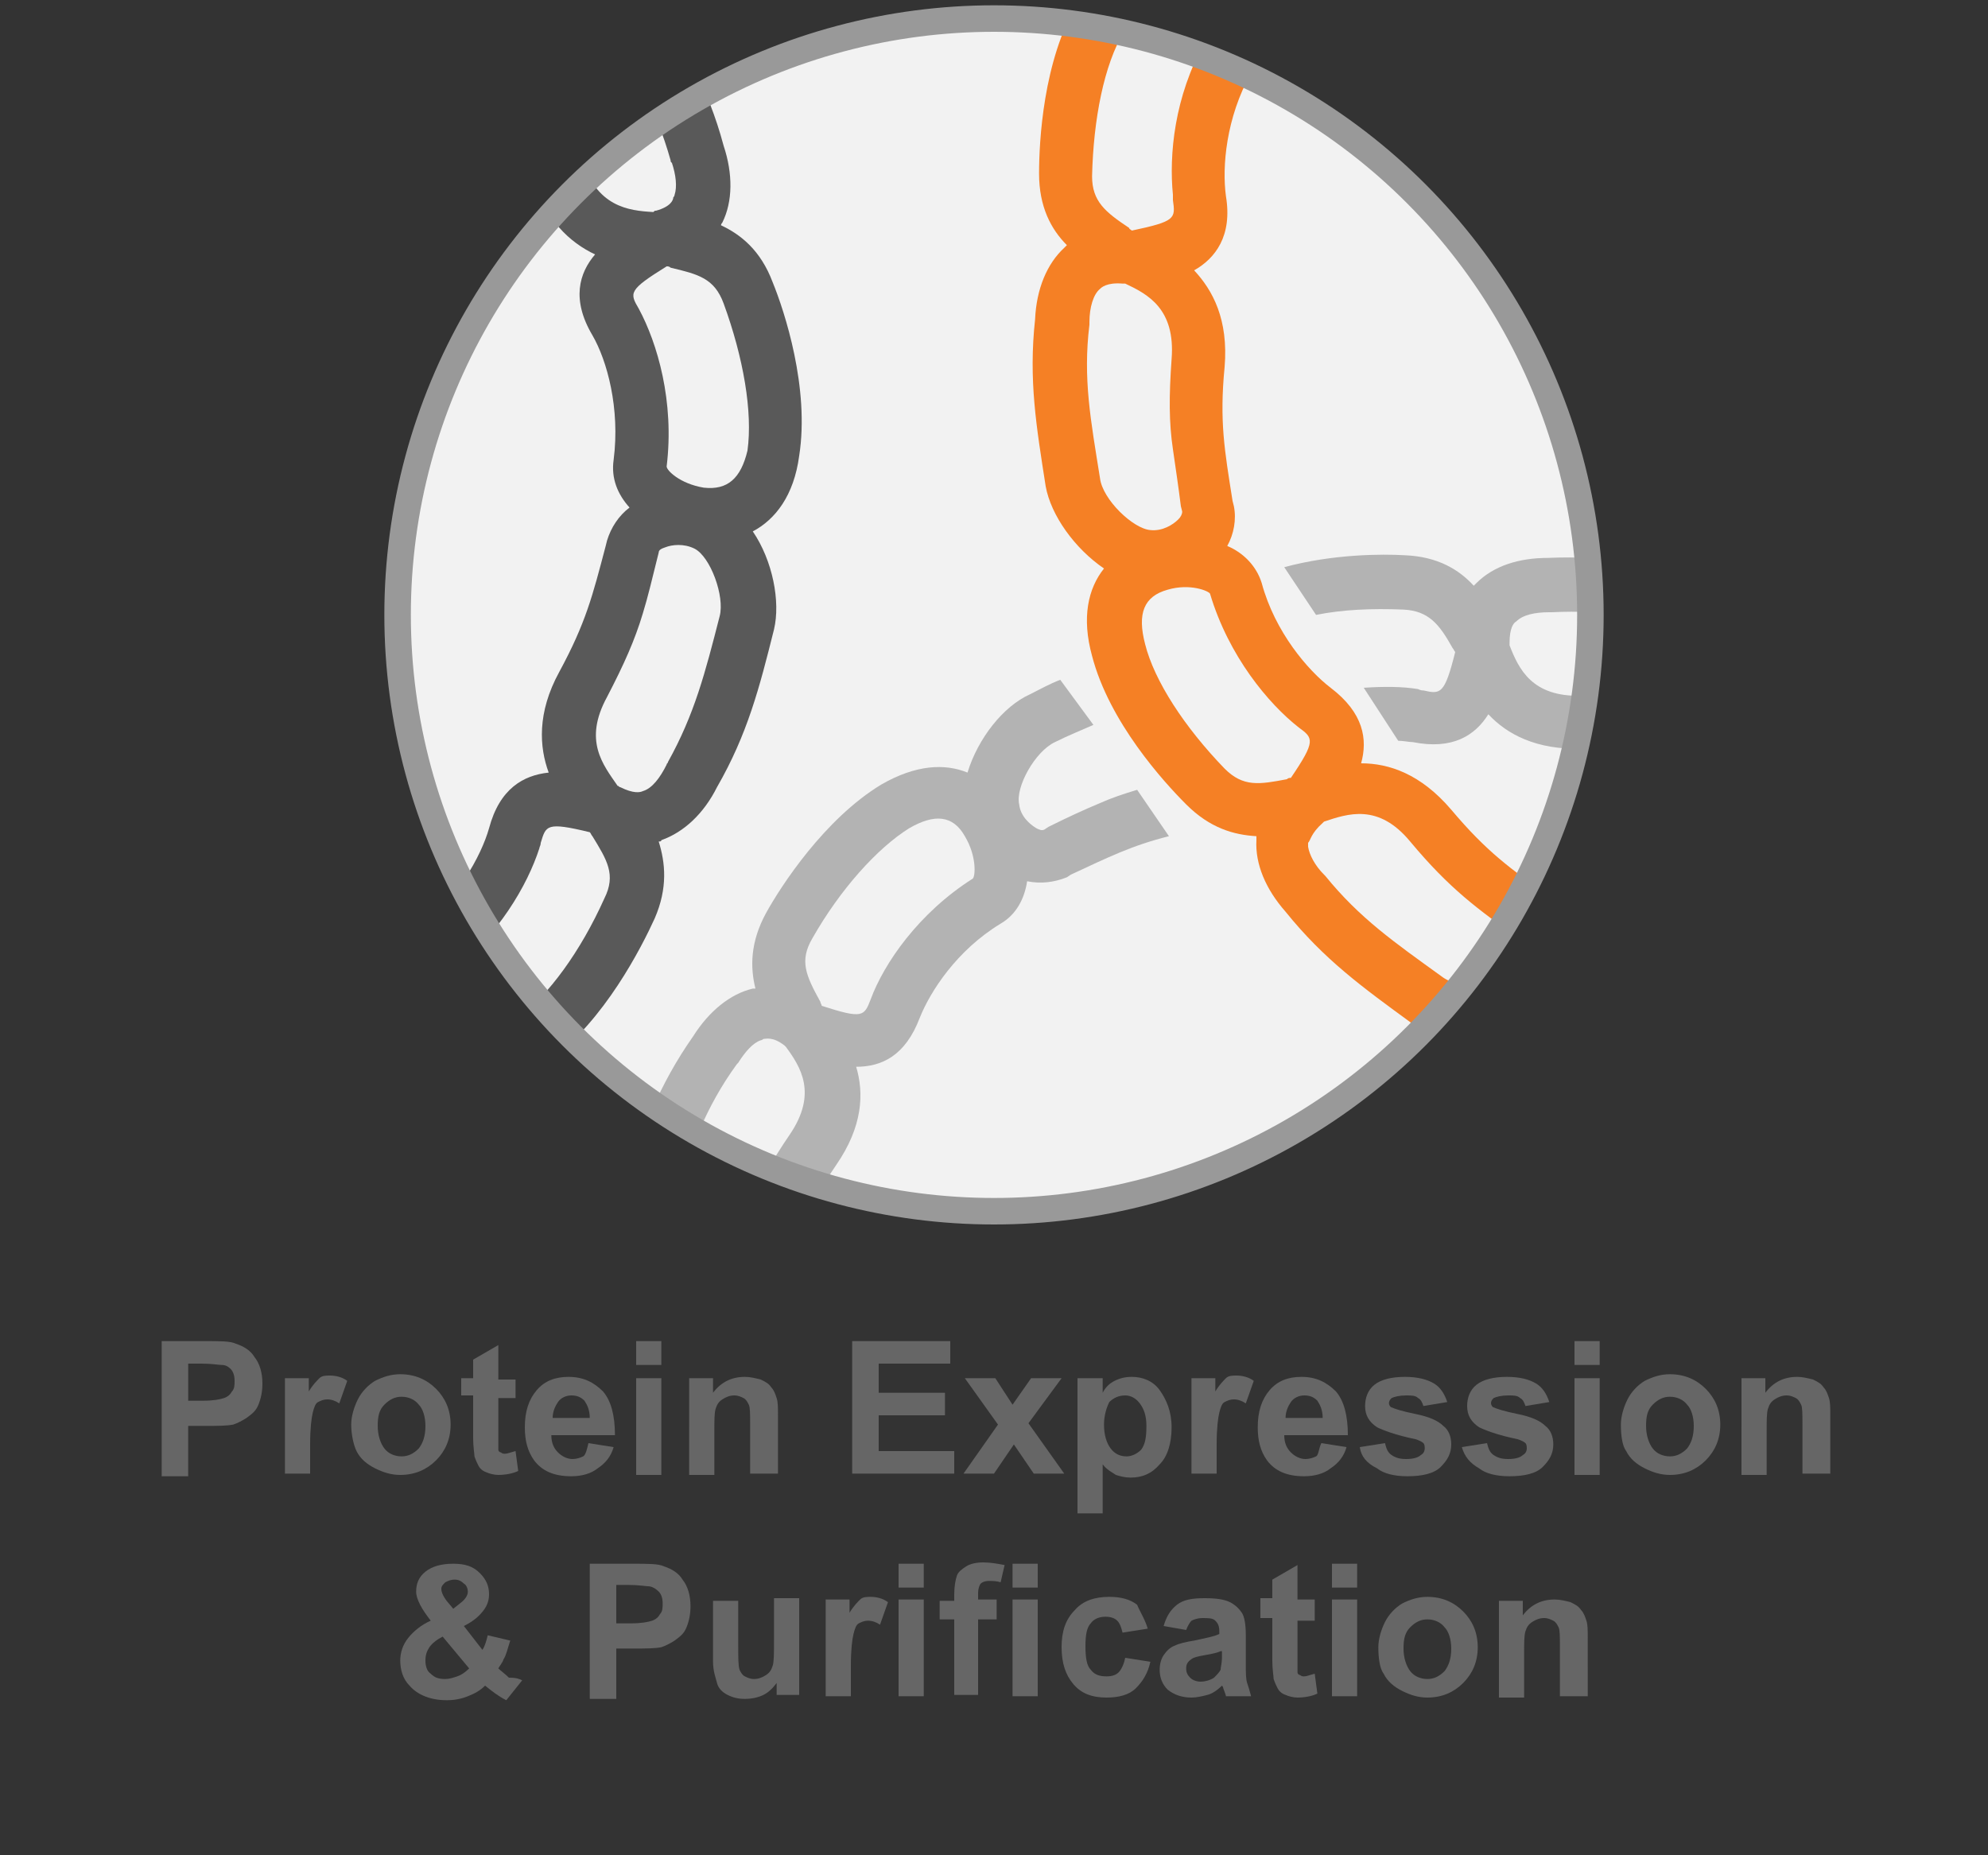 <?xml version="1.0" encoding="utf-8"?>
<!-- Generator: Adobe Illustrator 25.0.0, SVG Export Plug-In . SVG Version: 6.00 Build 0)  -->
<svg version="1.1" id="Layer_1" xmlns="http://www.w3.org/2000/svg" xmlns:xlink="http://www.w3.org/1999/xlink" x="0px" y="0px"
	 viewBox="0 0 150 140" style="enable-background:new 0 0 150 140;" xml:space="preserve">
<rect x="0" y="0" width="150" height="140" fill="#333333" stroke="none"/>
<style type="text/css">
	.st0{fill:#F2F2F2;}
	.st1{clip-path:url(#SVGID_2_);fill:#595959;}
	.st2{clip-path:url(#SVGID_2_);fill:#F58025;}
	.st3{clip-path:url(#SVGID_2_);fill:#B3B3B3;}
	.st4{fill:none;stroke:#999999;stroke-width:2;stroke-miterlimit:10;}
	.st5{fill:#666666;}
</style>
<circle class="st0" cx="75" cy="46.4" r="45"/>
<g>
	<defs>
		<circle id="SVGID_1_" cx="75" cy="46.4" r="45"/>
	</defs>
	<clipPath id="SVGID_2_">
		<use xlink:href="#SVGID_1_"  style="overflow:visible;"/>
	</clipPath>
	<path class="st1" d="M41.5,80c4.1-3,6.9-8.5,7.9-10.7c1-2.3,0.8-4.2,0.3-5.8c0.1,0,0.2,0,0.2-0.1c1.7-0.6,3.2-2,4.2-4
		c2.3-4,3.2-7.5,4.3-11.9c0.5-2.1-0.1-5.2-1.6-7.4c1.7-0.9,3.1-2.7,3.5-5.7c0.8-5.1-1.1-10.9-2-13.1c-0.9-2.4-2.4-3.6-3.9-4.3
		c0-0.1,0.1-0.2,0.1-0.2c0.8-1.6,0.8-3.7,0.1-5.8c-1.2-4.5-3.1-7.6-5.4-11.5c-1.6-2.7-6.5-5.1-9.8-4c-1.9,0.6-3.5,2.2-4.2,4
		c0,0.1-0.1,0.2-0.1,0.3c-0.4,1.4-0.3,2.7,0.4,3.9L35.8,4c2,3.3,3.1,5.2,4.3,9.2c1,3.4,2.9,5.1,4.8,6c-1.2,1.4-1.8,3.4-0.2,6.1
		c1.1,1.9,2.1,5.5,1.6,9.4c-0.2,1.4,0.3,2.6,1.2,3.6c-0.8,0.6-1.4,1.5-1.7,2.5l-0.1,0.4c-1,3.8-1.5,5.8-3.5,9.5
		c-1.7,3.1-1.5,5.7-0.8,7.6c-1.9,0.2-3.7,1.2-4.5,4.2c-0.6,2.1-2.4,5.4-5.5,7.8c-0.7,0.6-1.2,1.3-1.5,2.1c-0.6,2.1,0.1,4.7,1.5,6.7
		C33.4,81.5,37.1,83.3,41.5,80z M49.5,15.9c-0.1,0-0.1,0-0.2,0.1c-1.9-0.1-4.3-0.4-5.4-4c-1.3-4.5-2.7-6.7-4.7-10.1l-0.2-0.3
		c-0.1-0.1-0.1-0.4,0-0.7c0.2-0.6,0.8-1.2,1.6-1.5c1.3-0.4,4.2,0.9,5,2.2c2.3,3.8,3.9,6.6,5,10.5c0,0.1,0,0.1,0.1,0.2
		c0.3,0.9,0.4,1.8,0.2,2.4c0,0.1-0.1,0.2-0.1,0.2C50.8,15.1,50.6,15.6,49.5,15.9z M53.1,36.8C53.1,36.8,53.1,36.8,53.1,36.8
		c-1.8-0.3-2.8-1.3-2.8-1.6c0.6-4.9-0.7-9.3-2.1-11.9c-0.7-1.2-0.8-1.4,2.1-3.2c0.1,0,0.2,0,0.3,0.1c2.1,0.5,3.3,0.8,4,2.7
		c1.5,4.1,2.2,8.2,1.8,11.1C55.9,36.1,54.9,37,53.1,36.8z M45.8,52.6c1.3-2.5,2.1-4.3,2.7-6.3c0.4-1.3,0.7-2.6,1.1-4.2l0.1-0.4
		c0-0.2,0.2-0.3,0.5-0.4c0.5-0.2,1.4-0.3,2.2,0.1c1.2,0.6,2.3,3.6,1.9,5.1c-1.1,4.3-1.9,7.4-3.9,11c0,0.1-0.1,0.1-0.1,0.2
		c-0.5,1-1.1,1.8-1.8,2c-0.2,0.1-0.7,0.2-1.7-0.3c-0.1,0-0.1-0.1-0.2-0.1C45.5,57.7,44,55.9,45.8,52.6z M34.8,76.6
		c-1.1-1.4-1.1-2.9-0.9-3.1c3.7-2.9,5.9-6.7,6.8-9.5c0-0.1,0.1-0.2,0.1-0.4c0.4-1.3,0.4-1.6,3.7-0.8c0.1,0.1,0.1,0.2,0.2,0.3
		c1.1,1.8,1.8,2.9,0.9,4.7c-1.8,4-4.2,7.3-6.6,9.1C37.3,78.1,35.9,78,34.8,76.6z"/>
	<path class="st2" d="M81.3,0.2c-2.6,4.4-2.9,10.5-2.9,12.9c0,2.5,0.9,4.2,2.1,5.4c-0.1,0.1-0.1,0.1-0.2,0.2
		c-1.3,1.2-2.1,3.1-2.2,5.4c-0.5,4.6,0.1,8.1,0.8,12.6c0.4,2.2,2.2,4.7,4.4,6.2c-1.2,1.5-1.7,3.7-0.9,6.6c1.3,5,5.4,9.5,7.1,11.2
		c1.8,1.8,3.6,2.3,5.3,2.4c0,0.1,0,0.2,0,0.3c-0.1,1.8,0.7,3.7,2.2,5.4c2.9,3.6,5.8,5.7,9.5,8.4c2.6,1.9,8,2.1,10.6-0.2
		c1.5-1.3,2.3-3.4,2.2-5.3c0-0.1,0-0.2,0-0.3c-0.2-1.4-0.8-2.6-1.9-3.4l-0.3-0.2c-3.2-2.3-4.9-3.5-7.6-6.7c-2.3-2.7-4.7-3.5-6.8-3.5
		c0.5-1.8,0.2-3.8-2.3-5.7c-1.7-1.3-4.2-4.2-5.2-7.9c-0.4-1.3-1.4-2.3-2.6-2.8c0.5-0.9,0.7-2,0.5-3l-0.1-0.4c-0.6-3.8-1-6-0.6-10.1
		c0.3-3.6-0.9-5.8-2.3-7.3c1.6-0.9,2.9-2.6,2.4-5.6c-0.3-2.2,0-5.9,1.9-9.3c0.4-0.8,0.6-1.7,0.5-2.5c-0.2-2.1-1.9-4.3-4.1-5.5
		C88.2-4.4,84.1-4.5,81.3,0.2z M99.8,62.1c0,0,0.1-0.1,0.1-0.1c1.8-0.6,4.1-1.4,6.5,1.5c3,3.6,5.1,5.1,8.3,7.4l0.3,0.2
		c0.1,0.1,0.2,0.3,0.2,0.6c0,0.6-0.2,1.5-0.9,2.1c-1,0.9-4.2,0.9-5.5-0.1c-3.6-2.6-6.2-4.4-8.8-7.6c0,0-0.1-0.1-0.1-0.1
		c-0.7-0.7-1.1-1.5-1.2-2.1c0-0.1,0-0.2,0-0.3C98.9,63.4,98.9,62.9,99.8,62.1z M88.1,44.5C88.1,44.5,88.1,44.5,88.1,44.5
		c1.7-0.5,3.1,0.1,3.2,0.3c1.4,4.7,4.4,8.3,6.7,10.1c1.1,0.8,1.3,1-0.6,3.8c-0.1,0-0.2,0-0.3,0.1c-2.1,0.4-3.3,0.6-4.7-0.8
		c-3-3.1-5.3-6.6-6-9.4C85.8,46.3,86.3,45,88.1,44.5z M88.4,27.1c-0.2,2.8-0.2,4.8,0.1,6.8c0.2,1.4,0.4,2.7,0.6,4.3l0.1,0.4
		c0,0.2-0.1,0.4-0.3,0.6c-0.4,0.4-1.2,0.9-2.1,0.8c-1.3-0.1-3.6-2.3-3.8-3.9c-0.7-4.4-1.3-7.5-0.8-11.6c0-0.1,0-0.1,0-0.2
		c0-1.1,0.3-2.1,0.8-2.5c0.1-0.1,0.5-0.5,1.7-0.4c0.1,0,0.1,0,0.2,0C86.6,22.2,88.7,23.3,88.4,27.1z M88.9,0.7
		c1.6,0.9,2.1,2.3,2,2.5c-2.3,4.1-2.7,8.5-2.4,11.5c0,0.1,0,0.3,0,0.4c0.2,1.4,0.2,1.6-3.1,2.3c-0.1-0.1-0.2-0.1-0.2-0.2
		c-1.8-1.2-2.8-2-2.8-3.9c0.1-4.3,0.9-8.4,2.4-10.9C86,0.3,87.3-0.2,88.9,0.7z"/>
	<path class="st3" d="M166.7,83.3c2.4-2.4,2.5-7.7,0.8-10.4c-2.4-3.8-4.3-6.8-7.7-9.8c-1.5-1.6-3.4-2.5-5.2-2.5c-0.1,0-0.2,0-0.3,0
		c0.1-1.7-0.4-3.5-2.1-5.4c-1.6-1.7-5.9-6-10.7-7.5c-2.8-0.9-5-0.5-6.5,0.6c-1.3-2.3-3.7-4.2-5.8-4.7c-4.4-1-7.9-1.7-12.4-1.5
		c-2.2,0-4.1,0.6-5.4,1.9c-0.1,0.1-0.1,0.1-0.2,0.2c-1.1-1.2-2.7-2.2-5.2-2.3c-1.7-0.1-5.4-0.1-9.1,0.9l2.4,3.6
		c2-0.4,4.2-0.5,6.6-0.4c1.9,0.1,2.7,1.1,3.7,2.9c0.1,0.1,0.1,0.2,0.2,0.3c-0.8,3.2-1.1,3.2-2.4,2.9c-0.1,0-0.2,0-0.4-0.1
		c-1.2-0.2-2.6-0.2-4.1-0.1l2.6,4c0.4,0,0.8,0.1,1.1,0.1c3,0.6,4.7-0.5,5.7-2.1c1.4,1.5,3.6,2.7,7.1,2.6c4.1-0.1,6.2,0.3,9.9,1.1
		l0.4,0.1c1,0.2,2,0.1,3-0.4c0.5,1.2,1.4,2.2,2.7,2.7c3.6,1.3,6.3,3.8,7.5,5.6c1.7,2.6,3.7,2.9,5.5,2.5c-0.1,2,0.6,4.5,3.2,6.9
		c3,2.8,4.1,4.6,6.2,7.8l0.2,0.3c0.7,1.1,1.9,1.8,3.2,2c0.1,0,0.2,0,0.3,0C163.3,85.4,165.3,84.7,166.7,83.3z M130.5,53.8l-0.3-0.1
		c-1.5-0.3-2.8-0.6-4.2-0.8c-2-0.3-4-0.5-6.7-0.4c-3.7,0.1-4.7-2-5.4-3.8c0-0.1,0-0.1,0-0.2c0-1.1,0.3-1.5,0.5-1.6
		c0.5-0.5,1.4-0.7,2.5-0.7c0.1,0,0.1,0,0.2,0c4-0.2,7.1,0.4,11.4,1.4c1.5,0.3,3.6,2.6,3.6,4c0,0.9-0.5,1.6-0.9,2
		C130.8,53.8,130.6,53.9,130.5,53.8z M146.1,63.4c-1.6-2.4-5-5.5-9.6-7.1c-0.2-0.1-0.7-1.5-0.2-3.2c0,0,0,0,0,0
		c0.6-1.7,1.9-2.2,4-1.5c2.7,0.9,6.1,3.3,9,6.4c1.3,1.4,1.1,2.7,0.6,4.7c0,0.1,0,0.2-0.1,0.3C147,64.7,146.9,64.5,146.1,63.4z
		 M161.8,81.2c-0.3,0-0.5-0.1-0.6-0.3l-0.2-0.3c-2.1-3.3-3.5-5.4-6.8-8.6c-2.7-2.6-1.9-4.7-1.2-6.5c0,0,0.1-0.1,0.1-0.1
		c0.8-0.8,1.3-0.8,1.5-0.8c0.1,0,0.2,0,0.3,0c0.6,0.1,1.4,0.6,2,1.3c0,0,0.1,0.1,0.1,0.1c3,2.7,4.7,5.3,7.1,9
		c0.9,1.3,0.7,4.4-0.2,5.4C163.3,81,162.4,81.3,161.8,81.2z"/>
	<path class="st3" d="M58.8,96.9c1.3-3.6,2-5.6,4.3-9c2-2.9,2.1-5.4,1.5-7.4c1.9,0,3.7-0.8,4.8-3.7c0.8-2,2.8-5.1,6.1-7.1
		c1.2-0.7,1.8-1.9,2-3.2c1,0.2,2,0.1,3-0.3l0.3-0.2c2.8-1.3,4.6-2.2,7.4-2.9l-2.4-3.5c-1,0.3-1.9,0.6-2.8,1
		c-1.2,0.5-2.5,1.1-3.9,1.8l-0.3,0.2c-0.2,0.1-0.4,0-0.6-0.1c-0.5-0.3-1.2-0.9-1.3-1.8c-0.3-1.3,1.2-4,2.7-4.7c1-0.5,2-0.9,2.9-1.3
		L80,51.3c-0.8,0.3-1.5,0.7-2.3,1.1c-2,0.9-3.9,3.3-4.7,5.9c-1.7-0.7-3.9-0.6-6.5,0.9c-4.3,2.6-7.6,7.7-8.7,9.7
		c-1.2,2.2-1.2,4.1-0.8,5.7c-0.1,0-0.2,0-0.2,0c-1.7,0.4-3.3,1.7-4.5,3.6c-2.6,3.7-3.8,7.1-5.4,11.3c-1.1,3,0.1,8.1,3.1,10
		c1.7,1,3.8,1.3,5.6,0.7c0.1,0,0.2-0.1,0.3-0.1c1.3-0.5,2.3-1.5,2.7-2.7L58.8,96.9z M61.3,70.8c2.1-3.7,4.9-6.8,7.3-8.3
		c1.9-1.1,3.3-1,4.2,0.6c0,0,0,0,0,0c0.9,1.5,0.8,3,0.6,3.2c-4.1,2.6-6.7,6.4-7.7,9.1c-0.5,1.3-0.6,1.5-3.7,0.5
		c0-0.1-0.1-0.2-0.1-0.3C60.8,73.6,60.3,72.5,61.3,70.8z M54.3,96.2c-0.6,0.2-1.4,0.2-2.2-0.3c-1.1-0.7-1.9-3.7-1.4-5.2
		c1.5-4.1,2.5-7.1,4.9-10.4c0,0,0.1-0.1,0.1-0.1c0.5-0.8,1.1-1.5,1.7-1.7c0.1,0,0.2-0.1,0.2-0.1c0.2,0,0.7-0.2,1.6,0.5
		c0,0,0.1,0.1,0.1,0.1c1.1,1.5,2.4,3.5,0.3,6.6c-2.6,3.8-3.4,6.2-4.7,9.9l-0.1,0.3C54.8,96,54.6,96.1,54.3,96.2z"/>
</g>
<circle class="st4" cx="75" cy="46.4" r="45"/>
<g>
	<path class="st5" d="M12.2,111.2v-10h3.2c1.2,0,2,0,2.4,0.2c0.6,0.2,1.1,0.5,1.4,1c0.4,0.5,0.6,1.2,0.6,2c0,0.6-0.1,1.1-0.3,1.6
		s-0.5,0.7-0.9,1c-0.3,0.2-0.7,0.4-1,0.5c-0.5,0.1-1.2,0.1-2.1,0.1h-1.3v3.8H12.2z M14.2,102.9v2.8h1.1c0.8,0,1.3-0.1,1.6-0.2
		s0.5-0.3,0.6-0.5c0.2-0.2,0.2-0.5,0.2-0.8c0-0.4-0.1-0.7-0.3-0.9S17,103,16.7,103c-0.2,0-0.7-0.1-1.5-0.1H14.2z"/>
	<path class="st5" d="M23.4,111.2h-1.9V104h1.8v1c0.3-0.5,0.6-0.8,0.8-1c0.2-0.2,0.5-0.2,0.8-0.2c0.4,0,0.9,0.1,1.3,0.4l-0.6,1.7
		c-0.3-0.2-0.6-0.3-0.9-0.3c-0.3,0-0.5,0.1-0.7,0.2c-0.2,0.1-0.3,0.4-0.4,0.8c-0.1,0.4-0.2,1.2-0.2,2.4V111.2z"/>
	<path class="st5" d="M26.5,107.5c0-0.6,0.2-1.3,0.5-1.9s0.8-1.1,1.3-1.4c0.6-0.3,1.2-0.5,1.9-0.5c1.1,0,2,0.4,2.7,1.1
		c0.7,0.7,1.1,1.6,1.1,2.7c0,1.1-0.4,2-1.1,2.7c-0.7,0.7-1.6,1.1-2.7,1.1c-0.7,0-1.3-0.2-1.9-0.5c-0.6-0.3-1.1-0.7-1.4-1.3
		C26.7,109.1,26.5,108.3,26.5,107.5z M28.5,107.6c0,0.7,0.2,1.3,0.5,1.7s0.8,0.6,1.3,0.6s0.9-0.2,1.3-0.6c0.3-0.4,0.5-0.9,0.5-1.7
		c0-0.7-0.2-1.3-0.5-1.6c-0.3-0.4-0.8-0.6-1.3-0.6s-0.9,0.2-1.3,0.6S28.5,106.9,28.5,107.6z"/>
	<path class="st5" d="M38.9,104v1.5h-1.3v2.9c0,0.6,0,0.9,0,1c0,0.1,0.1,0.2,0.2,0.2c0.1,0.1,0.2,0.1,0.3,0.1c0.2,0,0.4-0.1,0.8-0.2
		l0.2,1.5c-0.4,0.2-1,0.3-1.5,0.3c-0.3,0-0.7-0.1-0.9-0.2c-0.3-0.1-0.5-0.3-0.6-0.5c-0.1-0.2-0.2-0.4-0.3-0.7c0-0.2-0.1-0.7-0.1-1.4
		v-3.2h-0.9V104h0.9v-1.4l1.9-1.1v2.6H38.9z"/>
	<path class="st5" d="M44.4,108.9l1.9,0.3c-0.2,0.7-0.6,1.2-1.2,1.6c-0.5,0.4-1.2,0.6-2,0.6c-1.3,0-2.2-0.4-2.8-1.2
		c-0.5-0.7-0.7-1.5-0.7-2.5c0-1.2,0.3-2.1,0.9-2.8c0.6-0.7,1.4-1,2.4-1c1.1,0,1.9,0.4,2.6,1.1c0.6,0.7,0.9,1.8,0.9,3.3h-4.8
		c0,0.6,0.2,1,0.5,1.3c0.3,0.3,0.7,0.5,1.1,0.5c0.3,0,0.6-0.1,0.8-0.2S44.3,109.3,44.4,108.9z M44.5,107c0-0.6-0.2-1-0.4-1.3
		c-0.3-0.3-0.6-0.4-1-0.4c-0.4,0-0.8,0.2-1,0.5s-0.4,0.7-0.4,1.2H44.5z"/>
	<path class="st5" d="M48,103v-1.8h1.9v1.8H48z M48,111.2V104h1.9v7.3H48z"/>
	<path class="st5" d="M58.5,111.2h-1.9v-3.7c0-0.8,0-1.3-0.1-1.5c-0.1-0.2-0.2-0.4-0.4-0.5c-0.2-0.1-0.4-0.2-0.7-0.2
		c-0.3,0-0.6,0.1-0.9,0.3s-0.4,0.4-0.5,0.7c-0.1,0.3-0.1,0.9-0.1,1.7v3.3h-1.9V104h1.8v1.1c0.6-0.8,1.4-1.2,2.4-1.2
		c0.4,0,0.8,0.1,1.2,0.2c0.4,0.2,0.6,0.3,0.8,0.6c0.2,0.2,0.3,0.5,0.4,0.8c0.1,0.3,0.1,0.7,0.1,1.3V111.2z"/>
	<path class="st5" d="M64.3,111.2v-10h7.4v1.7h-5.4v2.2h5v1.7h-5v2.7H72v1.7H64.3z"/>
	<path class="st5" d="M72.7,111.2l2.6-3.7l-2.5-3.5h2.3l1.3,2l1.4-2h2.3l-2.5,3.4l2.7,3.8H78l-1.5-2.2l-1.5,2.2H72.7z"/>
	<path class="st5" d="M81.4,104h1.8v1.1c0.2-0.4,0.5-0.7,0.9-0.9s0.8-0.3,1.3-0.3c0.8,0,1.6,0.3,2.1,1s0.9,1.6,0.9,2.8
		c0,1.2-0.3,2.2-0.9,2.8c-0.6,0.7-1.3,1-2.2,1c-0.4,0-0.8-0.1-1.1-0.2c-0.3-0.2-0.7-0.4-1-0.8v3.7h-1.9V104z M83.3,107.5
		c0,0.8,0.2,1.4,0.5,1.8c0.3,0.4,0.7,0.6,1.2,0.6c0.4,0,0.8-0.2,1.1-0.5c0.3-0.4,0.4-0.9,0.4-1.8c0-0.8-0.2-1.3-0.5-1.7
		s-0.7-0.6-1.1-0.6c-0.5,0-0.9,0.2-1.2,0.5C83.5,106.2,83.3,106.8,83.3,107.5z"/>
	<path class="st5" d="M91.8,111.2h-1.9V104h1.8v1c0.3-0.5,0.6-0.8,0.8-1c0.2-0.2,0.5-0.2,0.8-0.2c0.4,0,0.9,0.1,1.3,0.4l-0.6,1.7
		c-0.3-0.2-0.6-0.3-0.9-0.3c-0.3,0-0.5,0.1-0.7,0.2c-0.2,0.1-0.3,0.4-0.4,0.8c-0.1,0.4-0.2,1.2-0.2,2.4V111.2z"/>
	<path class="st5" d="M99.7,108.9l1.9,0.3c-0.2,0.7-0.6,1.2-1.2,1.6c-0.5,0.4-1.2,0.6-2,0.6c-1.3,0-2.2-0.4-2.8-1.2
		c-0.5-0.7-0.7-1.5-0.7-2.5c0-1.2,0.3-2.1,0.9-2.8c0.6-0.7,1.4-1,2.4-1c1.1,0,1.9,0.4,2.6,1.1c0.6,0.7,0.9,1.8,0.9,3.3h-4.8
		c0,0.6,0.2,1,0.5,1.3c0.3,0.3,0.7,0.5,1.1,0.5c0.3,0,0.6-0.1,0.8-0.2S99.5,109.3,99.7,108.9z M99.8,107c0-0.6-0.2-1-0.4-1.3
		c-0.3-0.3-0.6-0.4-1-0.4c-0.4,0-0.8,0.2-1,0.5s-0.4,0.7-0.4,1.2H99.8z"/>
	<path class="st5" d="M102.6,109.2l1.9-0.3c0.1,0.4,0.2,0.7,0.5,0.9c0.3,0.2,0.6,0.3,1.1,0.3c0.5,0,0.9-0.1,1.1-0.3
		c0.2-0.1,0.3-0.3,0.3-0.5c0-0.1,0-0.3-0.1-0.4c-0.1-0.1-0.3-0.2-0.6-0.3c-1.5-0.3-2.5-0.7-2.9-0.9c-0.6-0.4-0.9-0.9-0.9-1.6
		c0-0.6,0.2-1.2,0.7-1.6s1.3-0.6,2.3-0.6c1,0,1.7,0.2,2.2,0.5s0.8,0.8,1,1.4l-1.8,0.3c-0.1-0.3-0.2-0.5-0.4-0.6
		c-0.2-0.2-0.5-0.2-0.9-0.2c-0.5,0-0.9,0.1-1.1,0.2c-0.1,0.1-0.2,0.2-0.2,0.4c0,0.1,0.1,0.3,0.2,0.3c0.2,0.1,0.8,0.3,1.8,0.5
		c1,0.2,1.7,0.5,2.1,0.9c0.4,0.3,0.6,0.8,0.6,1.4c0,0.7-0.3,1.2-0.8,1.7s-1.4,0.7-2.5,0.7c-1,0-1.8-0.2-2.3-0.6
		C103.1,110.4,102.7,109.9,102.6,109.2z"/>
	<path class="st5" d="M110.3,109.2l1.9-0.3c0.1,0.4,0.2,0.7,0.5,0.9c0.3,0.2,0.6,0.3,1.1,0.3c0.5,0,0.9-0.1,1.1-0.3
		c0.2-0.1,0.3-0.3,0.3-0.5c0-0.1,0-0.3-0.1-0.4c-0.1-0.1-0.3-0.2-0.6-0.3c-1.5-0.3-2.5-0.7-2.9-0.9c-0.6-0.4-0.9-0.9-0.9-1.6
		c0-0.6,0.2-1.2,0.7-1.6s1.3-0.6,2.3-0.6c1,0,1.7,0.2,2.2,0.5s0.8,0.8,1,1.4l-1.8,0.3c-0.1-0.3-0.2-0.5-0.4-0.6
		c-0.2-0.2-0.5-0.2-0.9-0.2c-0.5,0-0.9,0.1-1.1,0.2c-0.1,0.1-0.2,0.2-0.2,0.4c0,0.1,0.1,0.3,0.2,0.3c0.2,0.1,0.8,0.3,1.8,0.5
		c1,0.2,1.7,0.5,2.1,0.9c0.4,0.3,0.6,0.8,0.6,1.4c0,0.7-0.3,1.2-0.8,1.7s-1.4,0.7-2.5,0.7c-1,0-1.8-0.2-2.3-0.6
		C110.9,110.4,110.5,109.9,110.3,109.2z"/>
	<path class="st5" d="M118.8,103v-1.8h1.9v1.8H118.8z M118.8,111.2V104h1.9v7.3H118.8z"/>
	<path class="st5" d="M122.3,107.5c0-0.6,0.2-1.3,0.5-1.9s0.8-1.1,1.3-1.4c0.6-0.3,1.2-0.5,1.9-0.5c1.1,0,2,0.4,2.7,1.1
		c0.7,0.7,1.1,1.6,1.1,2.7c0,1.1-0.4,2-1.1,2.7c-0.7,0.7-1.6,1.1-2.7,1.1c-0.7,0-1.3-0.2-1.9-0.5c-0.6-0.3-1.1-0.7-1.4-1.3
		C122.4,109.1,122.3,108.3,122.3,107.5z M124.2,107.6c0,0.7,0.2,1.3,0.5,1.7s0.8,0.6,1.3,0.6s0.9-0.2,1.3-0.6
		c0.3-0.4,0.5-0.9,0.5-1.7c0-0.7-0.2-1.3-0.5-1.6c-0.3-0.4-0.8-0.6-1.3-0.6s-0.9,0.2-1.3,0.6S124.2,106.9,124.2,107.6z"/>
	<path class="st5" d="M137.9,111.2h-1.9v-3.7c0-0.8,0-1.3-0.1-1.5c-0.1-0.2-0.2-0.4-0.4-0.5c-0.2-0.1-0.4-0.2-0.7-0.2
		c-0.3,0-0.6,0.1-0.9,0.3s-0.4,0.4-0.5,0.7c-0.1,0.3-0.1,0.9-0.1,1.7v3.3h-1.9V104h1.8v1.1c0.6-0.8,1.4-1.2,2.4-1.2
		c0.4,0,0.8,0.1,1.2,0.2c0.4,0.2,0.6,0.3,0.8,0.6c0.2,0.2,0.3,0.5,0.4,0.8c0.1,0.3,0.1,0.7,0.1,1.3V111.2z"/>
	<path class="st5" d="M39.4,126.8l-1.2,1.5c-0.6-0.3-1.1-0.7-1.6-1.1c-0.4,0.4-0.8,0.6-1.3,0.8s-1,0.3-1.6,0.3
		c-1.2,0-2.2-0.4-2.8-1.1c-0.5-0.5-0.7-1.2-0.7-1.9c0-0.6,0.2-1.2,0.6-1.7c0.4-0.5,1-1,1.7-1.3c-0.3-0.4-0.6-0.8-0.8-1.2
		c-0.2-0.4-0.3-0.7-0.3-1c0-0.6,0.2-1.1,0.7-1.5c0.5-0.4,1.2-0.6,2.1-0.6c0.9,0,1.5,0.2,2,0.7s0.7,1,0.7,1.6c0,0.4-0.1,0.8-0.4,1.2
		s-0.7,0.8-1.5,1.2l1.4,1.8c0.2-0.3,0.3-0.7,0.4-1.1l1.7,0.4c-0.2,0.6-0.3,1.1-0.5,1.4c-0.1,0.3-0.3,0.5-0.4,0.7
		c0.2,0.2,0.5,0.4,0.8,0.7C39,126.6,39.2,126.7,39.4,126.8z M33.4,123.5c-0.4,0.2-0.8,0.5-1,0.8s-0.3,0.6-0.3,1c0,0.4,0.1,0.8,0.4,1
		c0.3,0.3,0.6,0.4,1.1,0.4c0.3,0,0.6-0.1,0.9-0.2s0.6-0.3,0.9-0.6L33.4,123.5z M34.2,121.4l0.5-0.4c0.4-0.3,0.6-0.6,0.6-0.9
		c0-0.2-0.1-0.5-0.3-0.6c-0.2-0.2-0.4-0.3-0.7-0.3c-0.3,0-0.5,0.1-0.7,0.2c-0.2,0.2-0.3,0.3-0.3,0.5c0,0.2,0.1,0.5,0.4,0.9
		L34.2,121.4z"/>
	<path class="st5" d="M44.5,128v-10h3.2c1.2,0,2,0,2.4,0.2c0.6,0.2,1.1,0.5,1.4,1c0.4,0.5,0.6,1.2,0.6,2c0,0.6-0.1,1.1-0.3,1.6
		s-0.5,0.7-0.9,1c-0.3,0.2-0.7,0.4-1,0.5c-0.5,0.1-1.2,0.1-2.1,0.1h-1.3v3.8H44.5z M46.5,119.7v2.8h1.1c0.8,0,1.3-0.1,1.6-0.2
		s0.5-0.3,0.6-0.5c0.2-0.2,0.2-0.5,0.2-0.8c0-0.4-0.1-0.7-0.3-0.9s-0.5-0.4-0.8-0.4c-0.2,0-0.7-0.1-1.5-0.1H46.5z"/>
	<path class="st5" d="M58.6,128V127c-0.3,0.4-0.6,0.7-1,0.9c-0.4,0.2-0.9,0.3-1.4,0.3c-0.5,0-0.9-0.1-1.3-0.3s-0.7-0.5-0.8-0.9
		s-0.3-0.9-0.3-1.6v-4.6h1.9v3.3c0,1,0,1.6,0.1,1.9c0.1,0.2,0.2,0.4,0.4,0.5c0.2,0.1,0.4,0.2,0.7,0.2c0.3,0,0.6-0.1,0.9-0.3
		c0.3-0.2,0.4-0.4,0.5-0.7c0.1-0.3,0.1-0.9,0.1-2v-3.1h1.9v7.3H58.6z"/>
	<path class="st5" d="M64.2,128h-1.9v-7.3h1.8v1c0.3-0.5,0.6-0.8,0.8-1c0.2-0.2,0.5-0.2,0.8-0.2c0.4,0,0.9,0.1,1.3,0.4l-0.6,1.7
		c-0.3-0.2-0.6-0.3-0.9-0.3c-0.3,0-0.5,0.1-0.7,0.2c-0.2,0.1-0.3,0.4-0.4,0.8c-0.1,0.4-0.2,1.2-0.2,2.4V128z"/>
	<path class="st5" d="M67.8,119.8V118h1.9v1.8H67.8z M67.8,128v-7.3h1.9v7.3H67.8z"/>
	<path class="st5" d="M70.9,120.8H72v-0.5c0-0.6,0.1-1.1,0.2-1.4c0.1-0.3,0.4-0.5,0.7-0.7c0.3-0.2,0.8-0.3,1.3-0.3
		c0.5,0,1.1,0.1,1.6,0.2l-0.3,1.3c-0.3-0.1-0.6-0.1-0.9-0.1c-0.3,0-0.5,0.1-0.6,0.2c-0.1,0.1-0.2,0.4-0.2,0.7v0.5h1.4v1.5h-1.4v5.7
		H72v-5.7h-1.1V120.8z"/>
	<path class="st5" d="M76.4,119.8V118h1.9v1.8H76.4z M76.4,128v-7.3h1.9v7.3H76.4z"/>
	<path class="st5" d="M86.6,122.9l-1.9,0.3c-0.1-0.4-0.2-0.7-0.4-0.9c-0.2-0.2-0.5-0.3-0.9-0.3c-0.5,0-0.9,0.2-1.1,0.5
		c-0.3,0.3-0.4,0.9-0.4,1.7c0,0.9,0.1,1.5,0.4,1.8c0.3,0.4,0.7,0.5,1.2,0.5c0.4,0,0.7-0.1,0.9-0.3c0.2-0.2,0.4-0.6,0.5-1.1l1.9,0.3
		c-0.2,0.9-0.6,1.5-1.1,2s-1.3,0.7-2.2,0.7c-1.1,0-1.9-0.3-2.5-1c-0.6-0.7-0.9-1.6-0.9-2.8c0-1.2,0.3-2.1,1-2.8c0.6-0.7,1.5-1,2.6-1
		c0.9,0,1.6,0.2,2.1,0.6C86,121.6,86.4,122.2,86.6,122.9z"/>
	<path class="st5" d="M89.5,123l-1.7-0.3c0.2-0.7,0.5-1.2,1-1.6s1.2-0.5,2.1-0.5c0.9,0,1.5,0.1,1.9,0.3c0.4,0.2,0.7,0.5,0.9,0.8
		c0.2,0.3,0.3,0.9,0.3,1.7l0,2.2c0,0.6,0,1.1,0.1,1.4c0.1,0.3,0.2,0.6,0.3,1h-1.9c0-0.1-0.1-0.3-0.2-0.6c0-0.1-0.1-0.2-0.1-0.2
		c-0.3,0.3-0.7,0.6-1.1,0.7s-0.8,0.2-1.2,0.2c-0.7,0-1.3-0.2-1.8-0.6c-0.4-0.4-0.6-0.9-0.6-1.5c0-0.4,0.1-0.8,0.3-1.1
		c0.2-0.3,0.5-0.6,0.8-0.7c0.4-0.2,0.9-0.3,1.5-0.4c0.9-0.2,1.5-0.3,1.9-0.5v-0.2c0-0.4-0.1-0.6-0.3-0.8c-0.2-0.2-0.5-0.2-1-0.2
		c-0.3,0-0.6,0.1-0.8,0.2C89.8,122.4,89.6,122.7,89.5,123z M92.1,124.6c-0.2,0.1-0.6,0.2-1.2,0.3s-0.9,0.2-1,0.3
		c-0.3,0.2-0.4,0.4-0.4,0.7c0,0.3,0.1,0.5,0.3,0.7s0.5,0.3,0.8,0.3c0.3,0,0.7-0.1,1-0.3c0.2-0.2,0.4-0.4,0.5-0.6
		c0-0.2,0.1-0.5,0.1-0.9V124.6z"/>
	<path class="st5" d="M99.2,120.8v1.5h-1.3v2.9c0,0.6,0,0.9,0,1c0,0.1,0.1,0.2,0.2,0.2c0.1,0.1,0.2,0.1,0.3,0.1
		c0.2,0,0.4-0.1,0.8-0.2l0.2,1.5c-0.4,0.2-1,0.3-1.5,0.3c-0.3,0-0.7-0.1-0.9-0.2c-0.3-0.1-0.5-0.3-0.6-0.5c-0.1-0.2-0.2-0.4-0.3-0.7
		c0-0.2-0.1-0.7-0.1-1.4v-3.2h-0.9v-1.5h0.9v-1.4l1.9-1.1v2.6H99.2z"/>
	<path class="st5" d="M100.5,119.8V118h1.9v1.8H100.5z M100.5,128v-7.3h1.9v7.3H100.5z"/>
	<path class="st5" d="M104,124.3c0-0.6,0.2-1.3,0.5-1.9s0.8-1.1,1.3-1.4c0.6-0.3,1.2-0.5,1.9-0.5c1.1,0,2,0.4,2.7,1.1
		c0.7,0.7,1.1,1.6,1.1,2.7c0,1.1-0.4,2-1.1,2.7c-0.7,0.7-1.6,1.1-2.7,1.1c-0.7,0-1.3-0.2-1.9-0.5c-0.6-0.3-1.1-0.7-1.4-1.3
		C104.1,125.9,104,125.1,104,124.3z M105.9,124.4c0,0.7,0.2,1.3,0.5,1.7s0.8,0.6,1.3,0.6s0.9-0.2,1.3-0.6c0.3-0.4,0.5-0.9,0.5-1.7
		c0-0.7-0.2-1.3-0.5-1.6c-0.3-0.4-0.8-0.6-1.3-0.6s-0.9,0.2-1.3,0.6S105.9,123.7,105.9,124.4z"/>
	<path class="st5" d="M119.6,128h-1.9v-3.7c0-0.8,0-1.3-0.1-1.5c-0.1-0.2-0.2-0.4-0.4-0.5c-0.2-0.1-0.4-0.2-0.7-0.2
		c-0.3,0-0.6,0.1-0.9,0.3s-0.4,0.4-0.5,0.7c-0.1,0.3-0.1,0.9-0.1,1.7v3.3h-1.9v-7.3h1.8v1.1c0.6-0.8,1.4-1.2,2.4-1.2
		c0.4,0,0.8,0.1,1.2,0.2c0.4,0.2,0.6,0.3,0.8,0.6c0.2,0.2,0.3,0.5,0.4,0.8c0.1,0.3,0.1,0.7,0.1,1.3V128z"/>
</g>
</svg>

